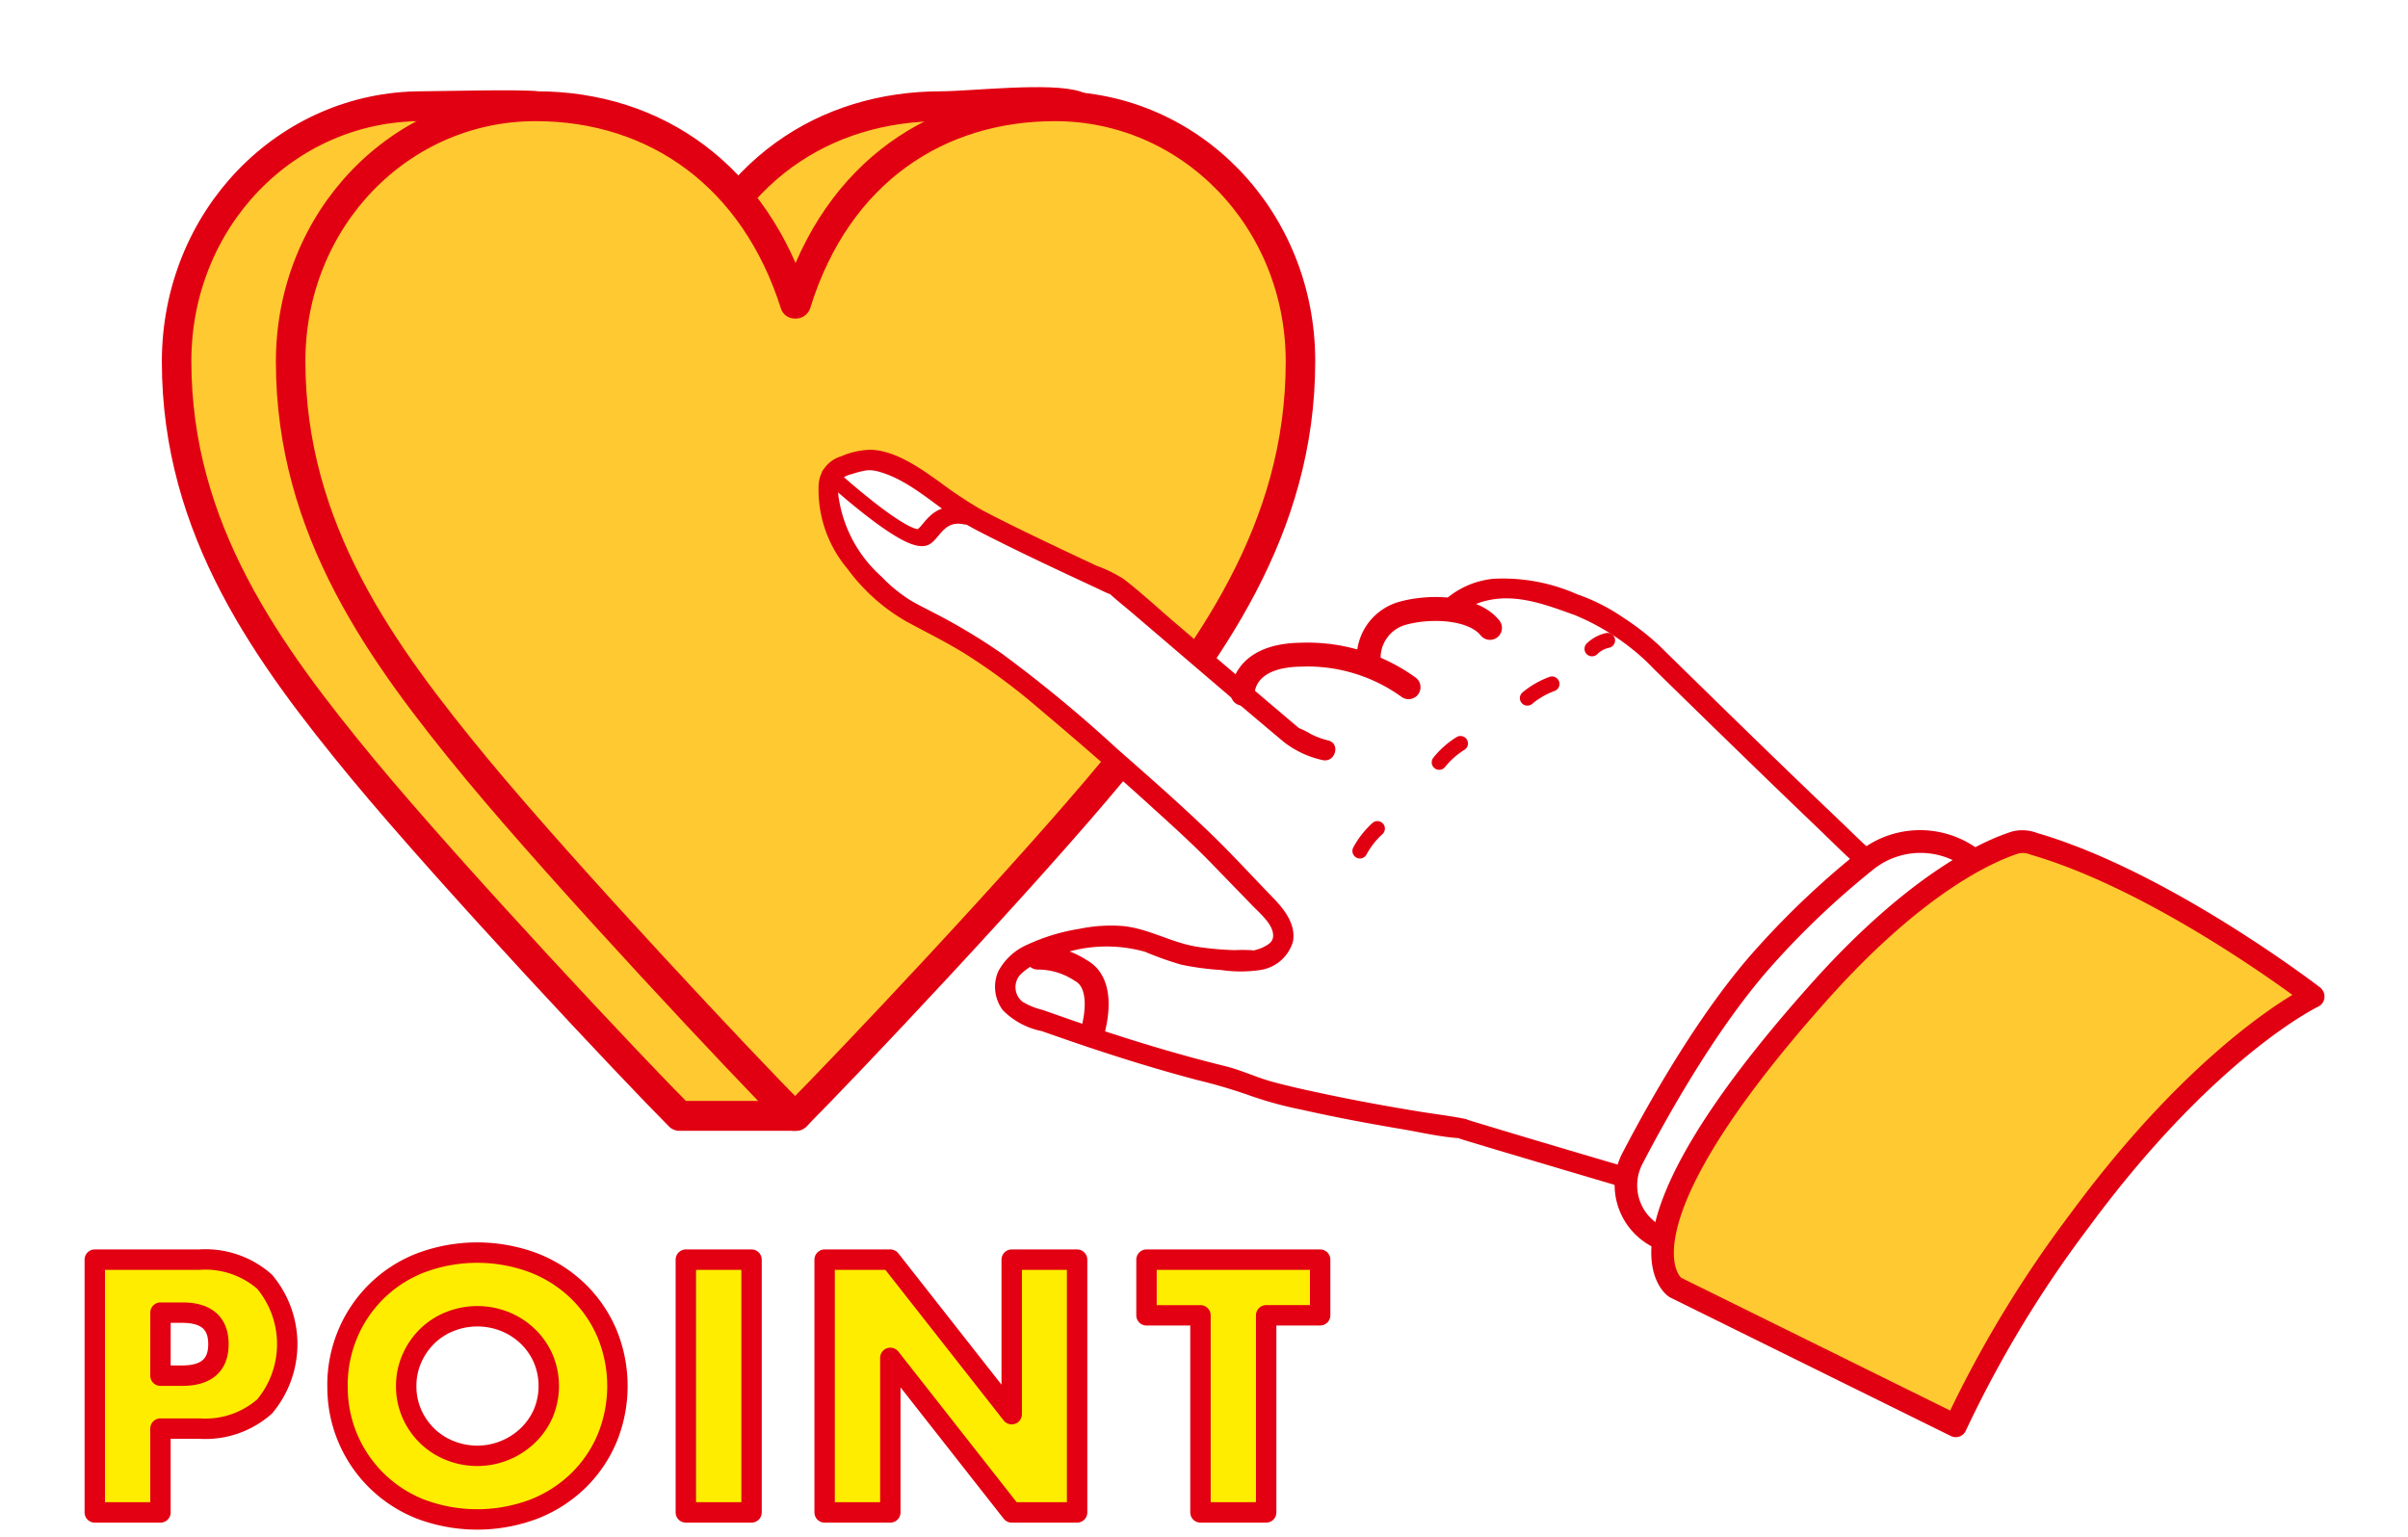 <svg xmlns="http://www.w3.org/2000/svg" xmlns:xlink="http://www.w3.org/1999/xlink" viewBox="0 0 188 120"><defs><style>.cls-1,.cls-10,.cls-12,.cls-13,.cls-14,.cls-15,.cls-17,.cls-8,.cls-9{fill:none;}.cls-2{fill:#ffc931;}.cls-3{fill:#e10012;}.cls-10,.cls-11,.cls-12,.cls-13,.cls-14,.cls-15,.cls-16,.cls-17,.cls-18,.cls-4,.cls-5,.cls-8,.cls-9{stroke-linecap:round;stroke-linejoin:round;stroke-width:1.593px;}.cls-4{fill:url(#新規パターンスウォッチ_4);stroke:url(#新規パターンスウォッチ_5);}.cls-5{fill:url(#新規パターンスウォッチ_4-3);stroke:url(#新規パターンスウォッチ_5-3);}.cls-11,.cls-6{fill:#fff;}.cls-7{fill:url(#新規パターンスウォッチ_5-5);}.cls-8{stroke:url(#新規パターンスウォッチ_5-7);}.cls-9{stroke:url(#新規パターンスウォッチ_5-9);}.cls-10{stroke:url(#新規パターンスウォッチ_5-11);}.cls-11{stroke:url(#新規パターンスウォッチ_5-13);}.cls-12{stroke:url(#新規パターンスウォッチ_5-15);}.cls-13{stroke:url(#新規パターンスウォッチ_5-17);}.cls-14{stroke:url(#新規パターンスウォッチ_5-19);}.cls-15{stroke:url(#新規パターンスウォッチ_5-21);}.cls-16{fill:url(#新規パターンスウォッチ_4-5);stroke:url(#新規パターンスウォッチ_5-23);}.cls-17{stroke:url(#新規パターンスウォッチ_5-25);}.cls-18{fill:#ffed00;stroke:#e20012;}</style><pattern id="新規パターンスウォッチ_4" data-name="新規パターンスウォッチ 4" width="76" height="76" patternTransform="matrix(1.441, 0.098, -0.123, 1.461, 10.532, -201.869)" patternUnits="userSpaceOnUse" viewBox="0 0 76 76"><rect class="cls-1" width="76" height="76"/><rect class="cls-2" width="76" height="76"/></pattern><pattern id="新規パターンスウォッチ_5" data-name="新規パターンスウォッチ 5" width="76" height="76" patternTransform="matrix(1.441, 0.098, -0.123, 1.461, 10.532, -201.869)" patternUnits="userSpaceOnUse" viewBox="0 0 76 76"><rect class="cls-1" width="76" height="76"/><rect class="cls-3" width="76" height="76"/></pattern><pattern id="新規パターンスウォッチ_4-3" data-name="新規パターンスウォッチ 4" width="76" height="76" patternTransform="matrix(1.441, 0.098, -0.123, 1.461, 19.435, -201.869)" patternUnits="userSpaceOnUse" viewBox="0 0 76 76"><rect class="cls-1" width="76" height="76"/><rect class="cls-2" width="76" height="76"/></pattern><pattern id="新規パターンスウォッチ_5-3" data-name="新規パターンスウォッチ 5" width="76" height="76" patternTransform="matrix(1.441, 0.098, -0.123, 1.461, 19.435, -201.869)" patternUnits="userSpaceOnUse" viewBox="0 0 76 76"><rect class="cls-1" width="76" height="76"/><rect class="cls-3" width="76" height="76"/></pattern><pattern id="新規パターンスウォッチ_5-5" data-name="新規パターンスウォッチ 5" width="76" height="76" patternTransform="matrix(0.72, -0.925, 0.925, 0.72, -294.682, -100.717)" patternUnits="userSpaceOnUse" viewBox="0 0 76 76"><rect class="cls-1" width="76" height="76"/><rect class="cls-3" width="76" height="76"/></pattern><pattern id="新規パターンスウォッチ_5-7" data-name="新規パターンスウォッチ 5" width="76" height="76" patternTransform="matrix(0.688, -0.948, 0.948, 0.688, -67.072, 121.654)" patternUnits="userSpaceOnUse" viewBox="0 0 76 76"><rect class="cls-1" width="76" height="76"/><rect class="cls-3" width="76" height="76"/></pattern><pattern id="新規パターンスウォッチ_5-9" data-name="新規パターンスウォッチ 5" width="76" height="76" patternTransform="matrix(0.72, -0.925, 0.925, 0.72, -293.597, -95.651)" patternUnits="userSpaceOnUse" viewBox="0 0 76 76"><rect class="cls-1" width="76" height="76"/><rect class="cls-3" width="76" height="76"/></pattern><pattern id="新規パターンスウォッチ_5-11" data-name="新規パターンスウォッチ 5" width="76" height="76" patternTransform="matrix(0.462, -0.593, 0.759, 0.59, 19.052, -124.456)" patternUnits="userSpaceOnUse" viewBox="0 0 76 76"><rect class="cls-1" width="76" height="76"/><rect class="cls-3" width="76" height="76"/></pattern><pattern id="新規パターンスウォッチ_5-13" data-name="新規パターンスウォッチ 5" width="76" height="76" patternTransform="matrix(0.589, -0.932, 0.936, 0.613, -160.461, -239.8)" patternUnits="userSpaceOnUse" viewBox="0 0 76 76"><rect class="cls-1" width="76" height="76"/><rect class="cls-3" width="76" height="76"/></pattern><pattern id="新規パターンスウォッチ_5-15" data-name="新規パターンスウォッチ 5" width="76" height="76" patternTransform="matrix(0.403, -0.613, 0.613, 0.403, -105.173, 67.11)" patternUnits="userSpaceOnUse" viewBox="0 0 76 76"><rect class="cls-1" width="76" height="76"/><rect class="cls-3" width="76" height="76"/></pattern><pattern id="新規パターンスウォッチ_5-17" data-name="新規パターンスウォッチ 5" width="76" height="76" patternTransform="translate(-53.522 -122.358) rotate(-67.11) scale(0.734)" patternUnits="userSpaceOnUse" viewBox="0 0 76 76"><rect class="cls-1" width="76" height="76"/><rect class="cls-3" width="76" height="76"/></pattern><pattern id="新規パターンスウォッチ_5-19" data-name="新規パターンスウォッチ 5" width="76" height="76" patternTransform="translate(-74.16 -11.074) rotate(-45.069) scale(0.734)" patternUnits="userSpaceOnUse" viewBox="0 0 76 76"><rect class="cls-1" width="76" height="76"/><rect class="cls-3" width="76" height="76"/></pattern><pattern id="新規パターンスウォッチ_5-21" data-name="新規パターンスウォッチ 5" width="76" height="76" patternTransform="translate(-69.112 -14.923) rotate(-45.069) scale(0.734)" patternUnits="userSpaceOnUse" viewBox="0 0 76 76"><rect class="cls-1" width="76" height="76"/><rect class="cls-3" width="76" height="76"/></pattern><pattern id="新規パターンスウォッチ_4-5" data-name="新規パターンスウォッチ 4" width="76" height="76" patternTransform="matrix(0.589, -0.932, 0.936, 0.613, -162.495, -242.063)" patternUnits="userSpaceOnUse" viewBox="0 0 76 76"><rect class="cls-1" width="76" height="76"/><rect class="cls-2" width="76" height="76"/></pattern><pattern id="新規パターンスウォッチ_5-23" data-name="新規パターンスウォッチ 5" width="76" height="76" patternTransform="matrix(0.589, -0.932, 0.936, 0.613, -162.495, -242.063)" patternUnits="userSpaceOnUse" viewBox="0 0 76 76"><rect class="cls-1" width="76" height="76"/><rect class="cls-3" width="76" height="76"/></pattern><pattern id="新規パターンスウォッチ_5-25" data-name="新規パターンスウォッチ 5" width="76" height="76" patternTransform="matrix(0.72, -0.925, 0.925, 0.72, -298.853, -101.534)" patternUnits="userSpaceOnUse" viewBox="0 0 76 76"><rect class="cls-1" width="76" height="76"/><rect class="cls-3" width="76" height="76"/></pattern></defs><g id="レイヤー_2" data-name="レイヤー 2"><g id="レイヤー_1-2" data-name="レイヤー 1"><rect class="cls-1" width="188" height="120"/><path class="cls-4" d="M53.057,87.135c-3.629-3.634-17.668-18.559-24.743-27.1C20.951,51.1,13.788,41.379,13.788,28.224c0-11.1,8.538-19.93,19.147-19.93,1.178,0,7.786-.17,8.9,0,7.823,1.187,8.574,6.735,11.323,15.413h.1C56.5,13.3,64.449,8.294,73.483,8.294c2.239,0,8.607-.727,10.6,0,7.449,2.712,8.545,11.177,8.545,19.93,0,13.155-7.171,22.876-14.534,31.81C71.029,68.576,65.79,83.5,62.16,87.135Z"/><path class="cls-5" d="M61.96,87.135c-3.629-3.634-17.668-18.559-24.743-27.1C29.854,51.1,22.691,41.379,22.691,28.224c0-11.1,8.538-19.93,19.147-19.93,9.426,0,17.084,5.5,20.226,15.413h.1C65.4,13.3,73.352,8.294,82.386,8.294c10.6,0,19.147,8.833,19.147,19.93,0,13.155-7.171,22.876-14.534,31.81C79.932,68.576,65.79,83.5,62.16,87.135Z"/><path class="cls-6" d="M114.025,81.365c-.353-.51-12.3-8.9-12.3-8.9L79.709,53.406l-12.163-7.35-2.872-5.768.725-3.649,2.2-.706L73.752,38.9,86.27,46.1l10.118,8.062,3.1-2.709h8.047l.551-3.615,10.8-1.738,14.579,8.411Z"/><path class="cls-6" d="M113.194,47.619s2.415-3.17,8.69-.824c2.817,1.053,2.538.68,6.524,3.619,0,0,13.035,12.8,17.336,16.744s10.608,2.664,12.219,8.952L141.542,97.7l-5.882-3.176s-21.435-6.322-21.523-6.4c-.138-.069-8.215-1.136-15.015-2.894-.911-.235-2.238-.87-3.3-1.126a154.95,154.95,0,0,1-15.834-4.91,2.241,2.241,0,0,1-1.041-3.486,6.382,6.382,0,0,1,3.365-1.9c4-1.123,6.031-.924,8.436.194s7.217,1,7.217,1,3.9-.638,1.373-3.829l-5.3-5.467s-6.276-5.821-9.656-8.67l-3.527-2.971c-5.479-4.612-9.364-5.8-10.816-6.928A14.021,14.021,0,0,1,65.1,40.832a6.1,6.1,0,0,1-.224-3.669c.288-.77,2.391-1.187,2.721-1.23,2.121-.273,5.911,2.832,7.339,3.815,1.75,1.2,12.208,6.013,12.208,6.013l13.816,11.76a12.68,12.68,0,0,0,2.508,1.069"/><path class="cls-7" d="M113.882,48.021c-.254.329-.051.066.024,0s.126-.12.19-.179a.865.865,0,0,1,.164-.133,4.989,4.989,0,0,1,1.773-.8c2.379-.583,4.711.331,6.921,1.123a18.353,18.353,0,0,1,4.485,2.658,16.576,16.576,0,0,1,1.737,1.6q4.065,3.981,8.151,7.944,2.286,2.216,4.587,4.418c1.193,1.14,2.362,2.341,3.632,3.4,2.029,1.686,4.506,2.43,6.908,3.4a9.693,9.693,0,0,1,2.836,1.619,6.424,6.424,0,0,1,1.905,3.259l.08-.614-5.535,7.278-8.862,11.655-2.024,2.66,1.09-.285c-1.948-1.053-3.869-2.227-5.871-3.172a8.765,8.765,0,0,0-1.25-.395l-3.023-.892c-5.44-1.608-10.885-3.2-16.314-4.846-.287-.087-.575-.173-.86-.263a1.518,1.518,0,0,0-.214-.068c-.216-.031.526.094-.081-.029-1.162-.235-2.35-.369-3.52-.561-2.448-.4-4.89-.844-7.318-1.358-1.391-.294-2.787-.595-4.159-.969-1.242-.338-2.4-.9-3.654-1.213-2.942-.723-5.852-1.573-8.733-2.507q-1.869-.6-3.723-1.25-.908-.315-1.815-.637a5.461,5.461,0,0,1-1.578-.641,1.453,1.453,0,0,1-.117-2.172,6.429,6.429,0,0,1,3.048-1.527,11.052,11.052,0,0,1,6.64-.2,25.34,25.34,0,0,0,2.81,1,21.461,21.461,0,0,0,3.123.42,10.358,10.358,0,0,0,3.065,0,3.136,3.136,0,0,0,2.547-2.223c.241-1.364-.685-2.519-1.574-3.435-1.6-1.65-3.156-3.358-4.808-4.955-2.387-2.309-4.9-4.507-7.391-6.7A106.411,106.411,0,0,0,78.2,51.024a46.846,46.846,0,0,0-5.44-3.25c-.576-.3-1.159-.586-1.716-.917a12.072,12.072,0,0,1-2.233-1.839A10.289,10.289,0,0,1,65.5,38.989a2.8,2.8,0,0,1,.106-1.508,1.933,1.933,0,0,1,.9-.46,7.582,7.582,0,0,1,1.139-.292,2.456,2.456,0,0,1,.82.064c1.905.469,3.61,1.851,5.166,2.987a22.028,22.028,0,0,0,2.968,1.8c2.9,1.49,5.85,2.867,8.8,4.24.374.174.745.366,1.126.523a1.126,1.126,0,0,0,.215.1c-.107-.014-.218-.186-.086-.063.527.488,1.1.935,1.646,1.4,3.986,3.393,7.943,6.824,11.96,10.18a7.528,7.528,0,0,0,3,1.394c1,.224,1.425-1.312.424-1.537a6.4,6.4,0,0,1-1.325-.487,6.21,6.21,0,0,0-.957-.481c-.03-.008.213.189.057.047-.073-.068-.152-.13-.228-.194L99.034,54.84l-7.112-6.054c-1.4-1.191-2.759-2.468-4.216-3.589a11.268,11.268,0,0,0-2.114-1.03q-2.275-1.064-4.54-2.15c-1.473-.71-2.948-1.424-4.392-2.194a30.972,30.972,0,0,1-3.239-2.144c-1.558-1.1-3.5-2.523-5.489-2.559a6.105,6.105,0,0,0-2.256.511,2.457,2.457,0,0,0-1.763,2.224,9.577,9.577,0,0,0,2.251,6.558,14.839,14.839,0,0,0,4.571,4.1c1.54.837,3.107,1.607,4.6,2.529A48.513,48.513,0,0,1,81.08,55.3c2.931,2.469,5.822,4.973,8.658,7.55,1.644,1.493,3.293,2.969,4.838,4.562l3.2,3.3c.619.638,1.72,1.549,1.616,2.459a.751.751,0,0,1-.325.525,1.144,1.144,0,0,1-.215.146c-.061.036-.372.192-.277.151a4.7,4.7,0,0,1-.6.2c-.246.069-.223-.012-.025.02a13.45,13.45,0,0,0-1.569-.02,23.49,23.49,0,0,1-2.961-.27c-2-.33-3.728-1.411-5.755-1.612a12.131,12.131,0,0,0-3.384.217,15.326,15.326,0,0,0-4.128,1.262,4.652,4.652,0,0,0-2.213,2.057A3.024,3.024,0,0,0,78.3,78.89a5.887,5.887,0,0,0,3.04,1.628q1.881.663,3.772,1.3c2.772.924,5.568,1.781,8.394,2.525A42.057,42.057,0,0,1,97.7,85.59a29.356,29.356,0,0,0,3.908,1.059c2.59.585,5.2,1.076,7.819,1.517,1.425.241,2.895.588,4.338.7.4.029-.365-.144.167.035l.141.047c.237.081.479.149.719.222.99.3,1.981.6,2.973.893q4.488,1.339,8.981,2.665,3.769,1.116,7.541,2.229l.887.262c.225.066.335.179.109.013a9.224,9.224,0,0,0,1.086.587l1.994,1.077,2.778,1.5a.822.822,0,0,0,1.09-.285l7.833-10.3,5.584-7.344,2-2.633c.314-.413.68-.817.956-1.257.34-.54-.032-1.276-.249-1.814a7.576,7.576,0,0,0-1.643-2.542,13.069,13.069,0,0,0-4.833-2.7,17.585,17.585,0,0,1-5.207-2.606c-1.093-.907-2.1-1.936-3.128-2.915-4.736-4.511-9.412-9.086-14.082-13.666a20.458,20.458,0,0,0-2.718-2.1,15.018,15.018,0,0,0-3.618-1.832,14.292,14.292,0,0,0-6.508-1.208,6.667,6.667,0,0,0-3.63,1.5,3.461,3.461,0,0,0-.483.522.8.8,0,0,0,.286,1.09.816.816,0,0,0,1.09-.286Z"/><path class="cls-8" d="M97.021,54.169s-.12-2.972,4.512-3.046a13.478,13.478,0,0,1,8.438,2.539"/><path class="cls-9" d="M116.328,49.03c-1.321-1.645-4.737-1.752-6.912-1.116a3.617,3.617,0,0,0-2.561,3.542"/><path class="cls-10" d="M64.875,37.163s5.844,5.33,7.165,4.778c.7-.294,1.133-2.058,3.166-1.653a35.481,35.481,0,0,0-4.279-3.306"/><path class="cls-11" d="M158.561,70.863l-4.29-3.569a6.763,6.763,0,0,0-8.527-.136,65.96,65.96,0,0,0-7.956,7.522c-4.227,4.695-8.066,11.421-10.336,15.773a4.522,4.522,0,0,0,2.192,6.231l5.7,2.519S137.082,90.692,158.561,70.863Z"/><path class="cls-12" d="M112.363,59.528a6.568,6.568,0,0,1,1.662-1.473"/><path class="cls-13" d="M106.171,66.45a6.55,6.55,0,0,1,1.368-1.749"/><path class="cls-14" d="M119.245,54.514a6.576,6.576,0,0,1,1.924-1.108"/><path class="cls-15" d="M124.292,50.665a2.5,2.5,0,0,1,1.218-.658"/><path class="cls-16" d="M180.6,77.8s-11.6-8.936-21.8-11.906a2.4,2.4,0,0,0-1.423-.117c-1.983.623-7.632,3.031-15.343,11.668-17.163,19.225-11.248,23.081-11.248,23.081l21.89,10.807a89.946,89.946,0,0,1,9.634-15.961C172.331,81.735,180.6,77.8,180.6,77.8Z"/><path class="cls-17" d="M81.022,74.776a6.084,6.084,0,0,1,3.347,1c2.179,1.173.85,5.06.85,5.06"/><path class="cls-18" d="M12.527,118.1H7.4V98.361h8.167a6.991,6.991,0,0,1,5.092,1.727,7.592,7.592,0,0,1,0,9.738,6.988,6.988,0,0,1-5.092,1.728H12.527Zm0-10.68h1.7q2.827,0,2.827-2.461T14.23,102.5h-1.7Z"/><path class="cls-18" d="M26.349,108.228a10.316,10.316,0,0,1,.811-4.094,10.129,10.129,0,0,1,5.693-5.524,12.554,12.554,0,0,1,8.809,0,10.388,10.388,0,0,1,3.467,2.212,10.114,10.114,0,0,1,2.265,3.312,10.747,10.747,0,0,1,0,8.191,10.124,10.124,0,0,1-2.265,3.312,10.42,10.42,0,0,1-3.467,2.212,12.554,12.554,0,0,1-8.809,0,10.209,10.209,0,0,1-6.5-9.621Zm5.366,0a5.266,5.266,0,0,0,.444,2.174,5.506,5.506,0,0,0,1.2,1.727,5.367,5.367,0,0,0,1.767,1.138,5.711,5.711,0,0,0,6.046-1.138A5.446,5.446,0,0,0,42.4,110.4a5.526,5.526,0,0,0,0-4.345,5.45,5.45,0,0,0-1.218-1.728,5.584,5.584,0,0,0-1.78-1.138,5.806,5.806,0,0,0-4.266,0,5.367,5.367,0,0,0-1.767,1.138,5.51,5.51,0,0,0-1.2,1.728A5.262,5.262,0,0,0,31.715,108.228Z"/><path class="cls-18" d="M58.675,98.361V118.1h-5.13V98.361Z"/><path class="cls-18" d="M64.381,118.1V98.361h5.13l9.476,12.068V98.361h5.106V118.1H78.987L69.511,106.03V118.1Z"/><path class="cls-18" d="M98.854,102.707V118.1h-5.13v-15.39H89.51V98.361h13.559v4.346Z"/></g></g></svg>